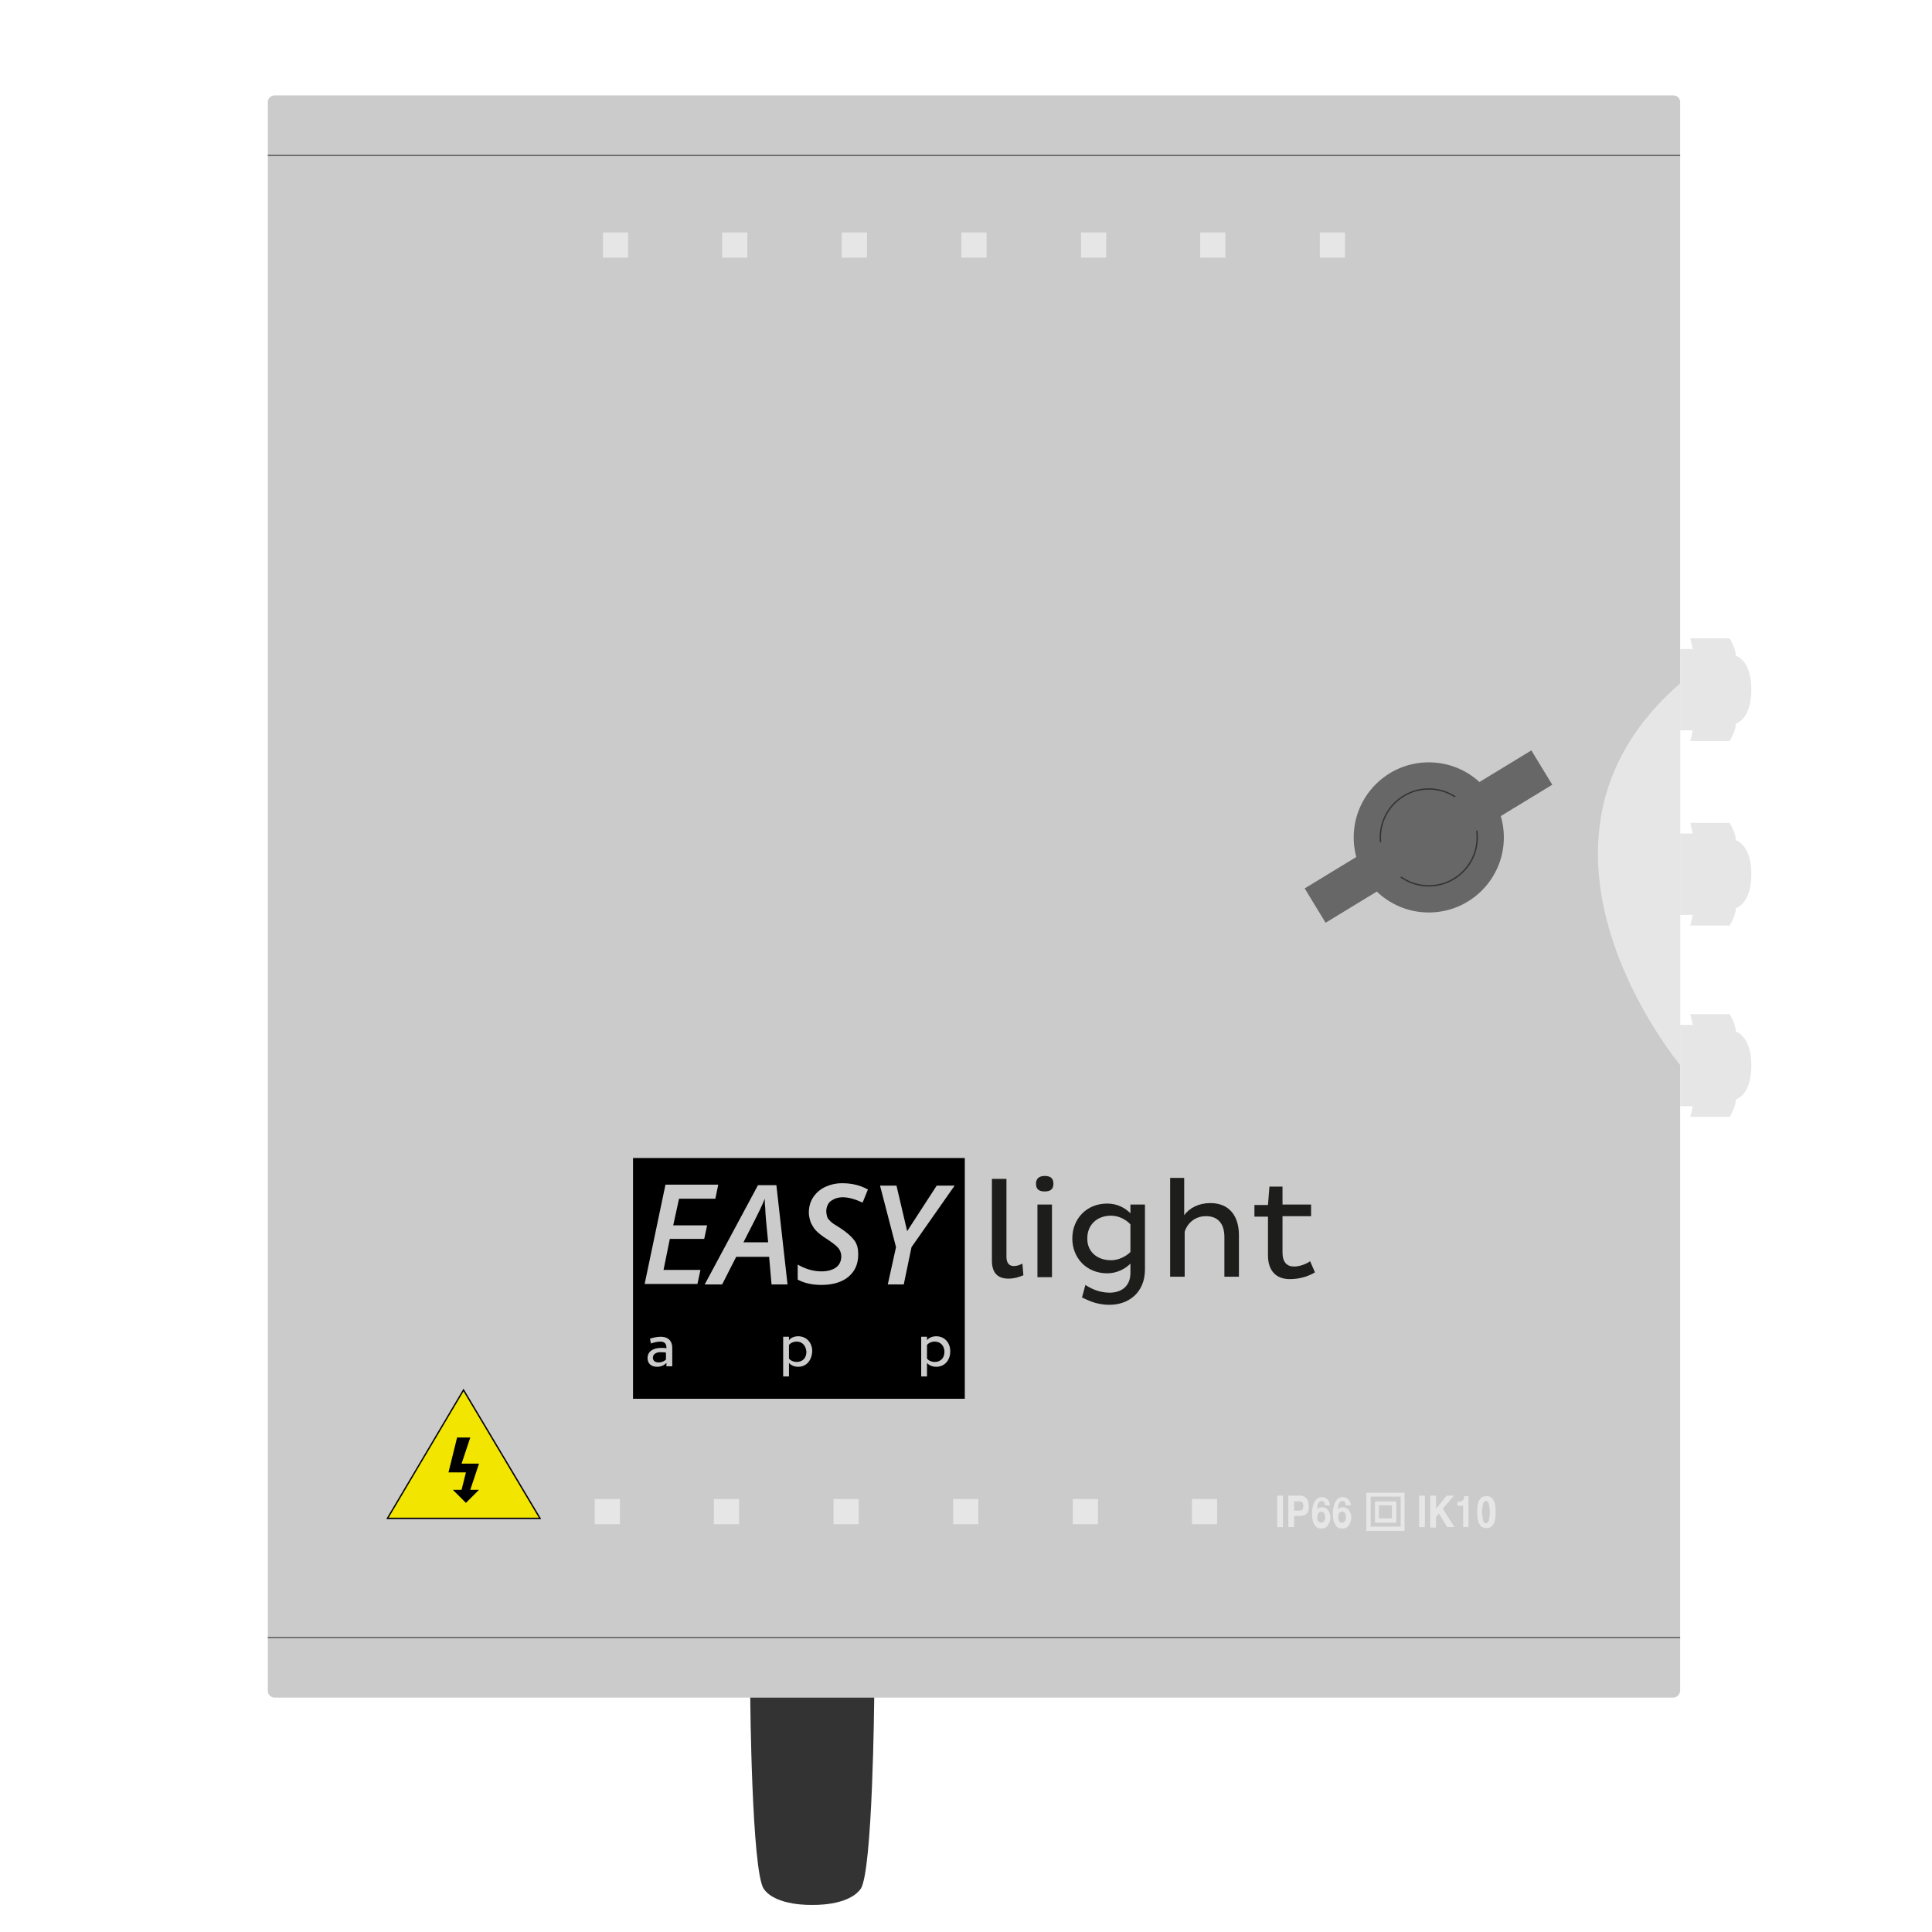 <?xml version="1.0" encoding="utf-8"?>
<!-- Generator: Adobe Illustrator 25.2.3, SVG Export Plug-In . SVG Version: 6.00 Build 0)  -->
<svg version="1.1" id="Livello_1" xmlns="http://www.w3.org/2000/svg" xmlns:xlink="http://www.w3.org/1999/xlink" x="0px" y="0px"
	 viewBox="0 0 398.9 398.9" style="enable-background:new 0 0 398.9 398.9;" xml:space="preserve">
<style type="text/css">
	.st0{fill:#CCCBCB;}
	.st1{fill:none;stroke:#676767;stroke-width:0.28;stroke-miterlimit:10;}
	.st2{fill:#F2E500;stroke:#000000;stroke-width:0.28;stroke-miterlimit:10;}
	.st3{fill:#E6E6E6;}
	.st4{fill:#676767;}
	.st5{fill:#676767;stroke:#333333;stroke-width:0.28;stroke-miterlimit:10;}
	.st6{fill:#333333;}
	.st7{fill:#1D1D1B;}
</style>
<desc>Created with Sketch.</desc>
<g>
	<path class="st0" d="M345.5,350.5H56.7c-0.8,0-1.4-0.6-1.4-1.4V21.1c0-0.8,0.6-1.4,1.4-1.4h288.8c0.8,0,1.4,0.6,1.4,1.4v327.9
		C346.9,349.8,346.3,350.5,345.5,350.5z"/>
	<g>
		<line class="st1" x1="55.3" y1="32.1" x2="346.9" y2="32.1"/>
		<line class="st1" x1="55.3" y1="338.1" x2="346.9" y2="338.1"/>
		<g>
			<polygon class="st2" points="80,313.5 111.5,313.5 95.7,287 			"/>
			<path d="M94.4,296.7l-1.8,7.3h3.6l-0.9,3.6h-1.8l2.7,2.7l2.7-2.7h-1.8l1.8-5.4h-3.6l1.8-5.4H94.4z"/>
		</g>
		<g>
			<rect x="124.5" y="48" class="st3" width="5.2" height="5.2"/>
			<rect x="149.1" y="48" class="st3" width="5.2" height="5.2"/>
			<rect x="173.8" y="48" class="st3" width="5.2" height="5.2"/>
			<rect x="198.5" y="48" class="st3" width="5.2" height="5.2"/>
			<rect x="223.2" y="48" class="st3" width="5.2" height="5.2"/>
			<rect x="247.8" y="48" class="st3" width="5.2" height="5.2"/>
			<rect x="272.5" y="48" class="st3" width="5.2" height="5.2"/>
		</g>
		<g>
			<rect x="122.8" y="309.5" class="st3" width="5.2" height="5.2"/>
			<rect x="147.4" y="309.5" class="st3" width="5.2" height="5.2"/>
			<rect x="172.1" y="309.5" class="st3" width="5.2" height="5.2"/>
			<rect x="196.8" y="309.5" class="st3" width="5.2" height="5.2"/>
			<rect x="221.5" y="309.5" class="st3" width="5.2" height="5.2"/>
			<rect x="246.1" y="309.5" class="st3" width="5.2" height="5.2"/>
			<g>
				<g>
					<path class="st3" d="M294.2,315.3H293v-6.5h1.2V315.3z"/>
					<path class="st3" d="M295.3,308.8h1.2v2.7l2.2-2.7h1.5l-2.3,2.7l2.4,3.8h-1.5l-1.7-2.8l-0.6,0.7v2.2h-1.2V308.8z"/>
					<path class="st3" d="M300.9,310.9v-0.8c0.3,0,0.6,0,0.7-0.1c0.2-0.1,0.4-0.2,0.5-0.3c0.1-0.1,0.2-0.3,0.2-0.5
						c0-0.1,0-0.2,0-0.3h0.9v6.4h-1.1v-4.4H300.9z"/>
					<path class="st3" d="M308.4,309.8c0.3,0.6,0.4,1.4,0.4,2.4s-0.1,1.9-0.4,2.4c-0.3,0.6-0.8,0.9-1.5,0.9s-1.2-0.3-1.5-0.9
						c-0.3-0.6-0.4-1.4-0.4-2.4s0.1-1.9,0.4-2.4c0.3-0.6,0.8-0.9,1.5-0.9S308.1,309.2,308.4,309.8z M306.2,313.9
						c0.1,0.4,0.3,0.6,0.6,0.6s0.5-0.2,0.6-0.6c0.1-0.4,0.2-0.9,0.2-1.7c0-0.8-0.1-1.3-0.2-1.7c-0.1-0.4-0.3-0.6-0.6-0.6
						s-0.5,0.2-0.6,0.6c-0.1,0.4-0.2,0.9-0.2,1.7C306.1,312.9,306.1,313.5,306.2,313.9z"/>
				</g>
				<g>
					<path class="st3" d="M264.9,315.3h-1.2v-6.5h1.2V315.3z"/>
					<path class="st3" d="M269.8,312.5c-0.3,0.3-0.8,0.5-1.4,0.5h-1.2v2.3H266v-6.5h2.4c0.6,0,1,0.2,1.3,0.5
						c0.3,0.3,0.5,0.8,0.5,1.5C270.3,311.6,270.1,312.2,269.8,312.5z M268.9,310.2c-0.1-0.1-0.4-0.2-0.6-0.2h-1.1v1.9h1.1
						c0.3,0,0.5-0.1,0.6-0.2c0.1-0.2,0.2-0.4,0.2-0.7S269,310.3,268.9,310.2z"/>
					<path class="st3" d="M273.5,310.5c0-0.1,0-0.2-0.1-0.3c-0.1-0.2-0.3-0.3-0.5-0.3c-0.4,0-0.6,0.2-0.8,0.7
						c-0.1,0.3-0.1,0.6-0.2,1.1c0.1-0.2,0.3-0.3,0.5-0.4c0.2-0.1,0.4-0.1,0.6-0.1c0.5,0,0.9,0.2,1.2,0.6c0.3,0.4,0.5,0.9,0.5,1.5
						c0,0.6-0.2,1.1-0.5,1.6c-0.3,0.5-0.8,0.7-1.4,0.7c-0.7,0-1.2-0.3-1.5-1c-0.3-0.5-0.4-1.2-0.4-2c0-0.5,0-0.9,0.1-1.2
						c0.1-0.5,0.2-1,0.4-1.3c0.2-0.3,0.4-0.6,0.6-0.7c0.3-0.2,0.6-0.3,0.9-0.3c0.5,0,0.9,0.2,1.2,0.5c0.3,0.3,0.5,0.7,0.5,1.2H273.5
						z M272.2,314.1c0.2,0.2,0.4,0.3,0.6,0.3c0.2,0,0.4-0.1,0.6-0.3c0.1-0.2,0.2-0.5,0.2-0.8c0-0.4-0.1-0.7-0.2-0.9
						c-0.2-0.2-0.4-0.3-0.6-0.3c-0.2,0-0.4,0.1-0.5,0.2c-0.2,0.2-0.3,0.5-0.3,0.9C271.9,313.6,272,313.9,272.2,314.1z"/>
					<path class="st3" d="M277.8,310.5c0-0.1,0-0.2-0.1-0.3c-0.1-0.2-0.3-0.3-0.5-0.3c-0.4,0-0.6,0.2-0.8,0.7
						c-0.1,0.3-0.1,0.6-0.2,1.1c0.1-0.2,0.3-0.3,0.5-0.4c0.2-0.1,0.4-0.1,0.6-0.1c0.5,0,0.9,0.2,1.2,0.6c0.3,0.4,0.5,0.9,0.5,1.5
						c0,0.6-0.2,1.1-0.5,1.6c-0.3,0.5-0.8,0.7-1.4,0.7c-0.7,0-1.2-0.3-1.5-1c-0.3-0.5-0.4-1.2-0.4-2c0-0.5,0-0.9,0.1-1.2
						c0.1-0.5,0.2-1,0.4-1.3c0.2-0.3,0.4-0.6,0.6-0.7c0.3-0.2,0.6-0.3,0.9-0.3c0.5,0,0.9,0.2,1.2,0.5c0.3,0.3,0.5,0.7,0.5,1.2H277.8
						z M276.5,314.1c0.2,0.2,0.4,0.3,0.6,0.3c0.2,0,0.4-0.1,0.6-0.3c0.1-0.2,0.2-0.5,0.2-0.8c0-0.4-0.1-0.7-0.2-0.9
						c-0.2-0.2-0.4-0.3-0.6-0.3c-0.2,0-0.4,0.1-0.5,0.2c-0.2,0.2-0.3,0.5-0.3,0.9C276.3,313.6,276.4,313.9,276.5,314.1z"/>
				</g>
				<g>
					<path class="st3" d="M290,316.1h-7.9v-7.9h7.9V316.1z M283,315.2h6.2v-6.2H283V315.2z"/>
				</g>
				<g>
					<path class="st3" d="M288.3,314.4h-4.4v-4.4h4.4V314.4z M284.7,313.5h2.7v-2.7h-2.7V313.5z"/>
				</g>
			</g>
		</g>
		<path class="st3" d="M346.9,141.1v78.8C346.9,219.9,308.7,174.2,346.9,141.1z"/>
		<circle class="st4" cx="295" cy="172.9" r="15.5"/>
		<circle class="st5" cx="295" cy="172.9" r="10"/>
		
			<rect x="267.6" y="168.7" transform="matrix(0.854 -0.52 0.52 0.854 -46.875 178.512)" class="st4" width="54.8" height="8.3"/>
		<path class="st6" d="M167.7,350.5h-12.8c0,0,0.3,35.9,2.8,39.5c2.5,3.6,10,3.3,10,3.3s7.4,0.3,10-3.3c2.5-3.6,2.8-39.5,2.8-39.5
			H167.7z"/>
		<path class="st3" d="M349.5,228.4l-0.5,2.2h8.1c0,0,1.3-2,1.3-3.6c0,0,3.2-0.8,3.2-7s-3.2-7-3.2-7c0-1.6-1.3-3.6-1.3-3.6H349
			l0.5,2.2h-2.6v8.4v8.4H349.5z"/>
		<path class="st3" d="M349.5,188.9l-0.5,2.2h8.1c0,0,1.3-2,1.3-3.6c0,0,3.2-0.8,3.2-7s-3.2-7-3.2-7c0-1.6-1.3-3.6-1.3-3.6H349
			l0.5,2.2h-2.6v8.4v8.4H349.5z"/>
		<path class="st3" d="M349.5,150.8L349,153h8.1c0,0,1.3-2,1.3-3.6c0,0,3.2-0.8,3.2-7s-3.2-7-3.2-7c0-1.6-1.3-3.6-1.3-3.6H349
			l0.5,2.2h-2.6v8.4v8.4H349.5z"/>
		<g>
			<g>
				<path class="st7" d="M207.8,243.3v16.2c0,1.3,0.6,1.9,1.5,1.9c0.7,0,1.2-0.2,1.8-0.5l0.2,2.4c-0.7,0.3-1.8,0.7-3.1,0.7
					c-2,0-3.4-1-3.4-3.7v-16.9H207.8z"/>
				<path class="st7" d="M215.7,242.8c1.1,0,1.8,0.4,1.8,1.6c0,1.2-0.7,1.6-1.8,1.6c-1.1,0-1.8-0.4-1.8-1.6
					C213.9,243.3,214.6,242.8,215.7,242.8z M214.2,248.7h3v15h-3V248.7z"/>
				<path class="st7" d="M228.6,248.5c2.1,0,3.7,0.9,4.8,2v-1.8h3v13.4c0,4.8-3.4,7.3-7.3,7.3c-3,0-4.7-1.1-5.7-1.5l0.7-2.6
					c0.9,0.6,2.7,1.6,5,1.6c2.3,0,4.3-1.2,4.3-4.1v-1.9c-1.1,1.1-2.8,2-4.8,2c-4.3,0-7.2-3.2-7.2-7.2
					C221.4,251.7,224.3,248.5,228.6,248.5z M229.4,260.2c1.6,0,3.1-0.8,4-1.7v-5.7c-0.8-0.9-2.3-1.8-4-1.8c-3,0-4.9,2-4.9,4.6
					C224.4,258.3,226.4,260.2,229.4,260.2z"/>
				<path class="st7" d="M244.5,243.3v7.6c1.1-1.5,3-2.5,5.4-2.5c4.1,0,5.9,2.9,5.9,6.6v8.6h-3v-8.2c0-2.6-1.2-4.3-3.8-4.3
					c-2.4,0-3.9,1.6-4.4,3.2v9.3h-3v-20.4H244.5z"/>
				<path class="st7" d="M264.8,244.9v3.8h5.9v2.4h-5.9v7.5c0,2,0.9,2.9,2.4,2.9c1.1,0,2.5-0.5,3.3-1.1l1,2.3
					c-1.3,0.8-3.1,1.4-5.2,1.4c-2.8,0-4.5-1.7-4.5-4.9v-8H259v-2.4h2.8l0.3-3.8H264.8z"/>
			</g>
			<g>
				<path d="M164.5,277c-0.7,0-1.3,0.3-1.6,0.7v2.8c0.3,0.4,0.9,0.7,1.6,0.7c1.2,0,2-0.8,2-2.1C166.4,277.9,165.7,277,164.5,277z"/>
				<path d="M193,277c-0.7,0-1.3,0.3-1.6,0.7v2.8c0.3,0.4,0.9,0.7,1.6,0.7c1.2,0,2-0.8,2-2.1C195,277.9,194.2,277,193,277z"/>
				<path d="M130.7,239.1v49.7h68.5v-49.7H130.7z M138.8,282.1h-1.2v-0.7c-0.4,0.4-1,0.8-1.9,0.8c-1.3,0-2-0.7-2-1.8
					c0-1.4,1.2-2.1,2.8-2.1c0.4,0,0.8,0,1.1,0.1v-0.1c0-0.9-0.4-1.3-1.3-1.3c-0.6,0-1.4,0.2-1.9,0.4l-0.2-1c0.6-0.2,1.4-0.4,2.2-0.4
					c1.7,0,2.4,1,2.4,2.3V282.1z M144.6,262.3l-0.6,2.8h-10.9l4.3-20.5h10.9l-0.6,2.9h-7.5l-1.2,5.5h7l-0.6,2.8h-7.1l-1.3,6.4H144.6
					z M158.8,259.5H152l-2.9,5.7h-3.6l11-20.5h3.8l2.3,20.5h-3.3L158.8,259.5z M164.8,282.2c-0.8,0-1.5-0.3-1.9-0.8v2.8h-1.2v-8.2
					h1.2v0.7c0.4-0.5,1.1-0.8,1.9-0.8c1.7,0,2.9,1.3,2.9,3.1C167.6,280.9,166.5,282.2,164.8,282.2z M178.1,248.3
					c-1.5-0.7-2.9-1.1-4.1-1.1c-1,0-1.8,0.3-2.5,0.8c-0.6,0.5-0.9,1.3-0.9,2.1c0,0.4,0.1,0.8,0.2,1.2c0.1,0.3,0.4,0.6,0.7,0.9
					c0.3,0.3,0.9,0.7,1.9,1.3c1.4,0.9,2.4,1.8,3,2.6c0.6,0.8,0.8,1.8,0.8,2.9c0,2-0.7,3.5-2,4.6c-1.3,1.1-3.2,1.7-5.6,1.7
					c-2,0-3.6-0.4-4.9-1.1v-3.1c1.6,0.9,3.2,1.4,4.9,1.4c1.3,0,2.3-0.3,3-0.8c0.7-0.5,1.1-1.3,1.1-2.3c0-0.6-0.2-1.2-0.6-1.7
					c-0.4-0.5-1.2-1.1-2.4-1.9c-1-0.6-1.7-1.2-2.2-1.7c-0.5-0.5-0.8-1.1-1.1-1.7c-0.2-0.6-0.4-1.3-0.4-2c0-1.2,0.3-2.3,0.9-3.2
					c0.6-0.9,1.4-1.6,2.4-2.1c1.1-0.5,2.2-0.8,3.6-0.8c1.9,0,3.7,0.4,5.3,1.3L178.1,248.3z M193.3,282.2c-0.8,0-1.5-0.3-1.9-0.8v2.8
					h-1.2v-8.2h1.2v0.7c0.4-0.5,1.1-0.8,1.9-0.8c1.7,0,2.9,1.3,2.9,3.1C196.2,280.9,195,282.2,193.3,282.2z M188.2,257.5l-1.6,7.7
					h-3.3l1.7-7.7l-3.3-12.7h3.4l2.2,9.4l6.1-9.4h3.7L188.2,257.5z"/>
				<path d="M157.9,247.5c-0.5,1.3-1.2,2.7-2,4.3l-2.4,4.7h5.1c-0.4-3.9-0.6-6.2-0.6-7.1C157.9,248.7,157.9,248,157.9,247.5z"/>
				<path d="M134.8,280.3c0,0.7,0.5,1,1.2,1c0.7,0,1.2-0.3,1.5-0.6v-1.4c-0.2-0.1-0.6-0.1-0.9-0.1
					C135.7,279.1,134.8,279.5,134.8,280.3z"/>
			</g>
		</g>
	</g>
</g>
</svg>
